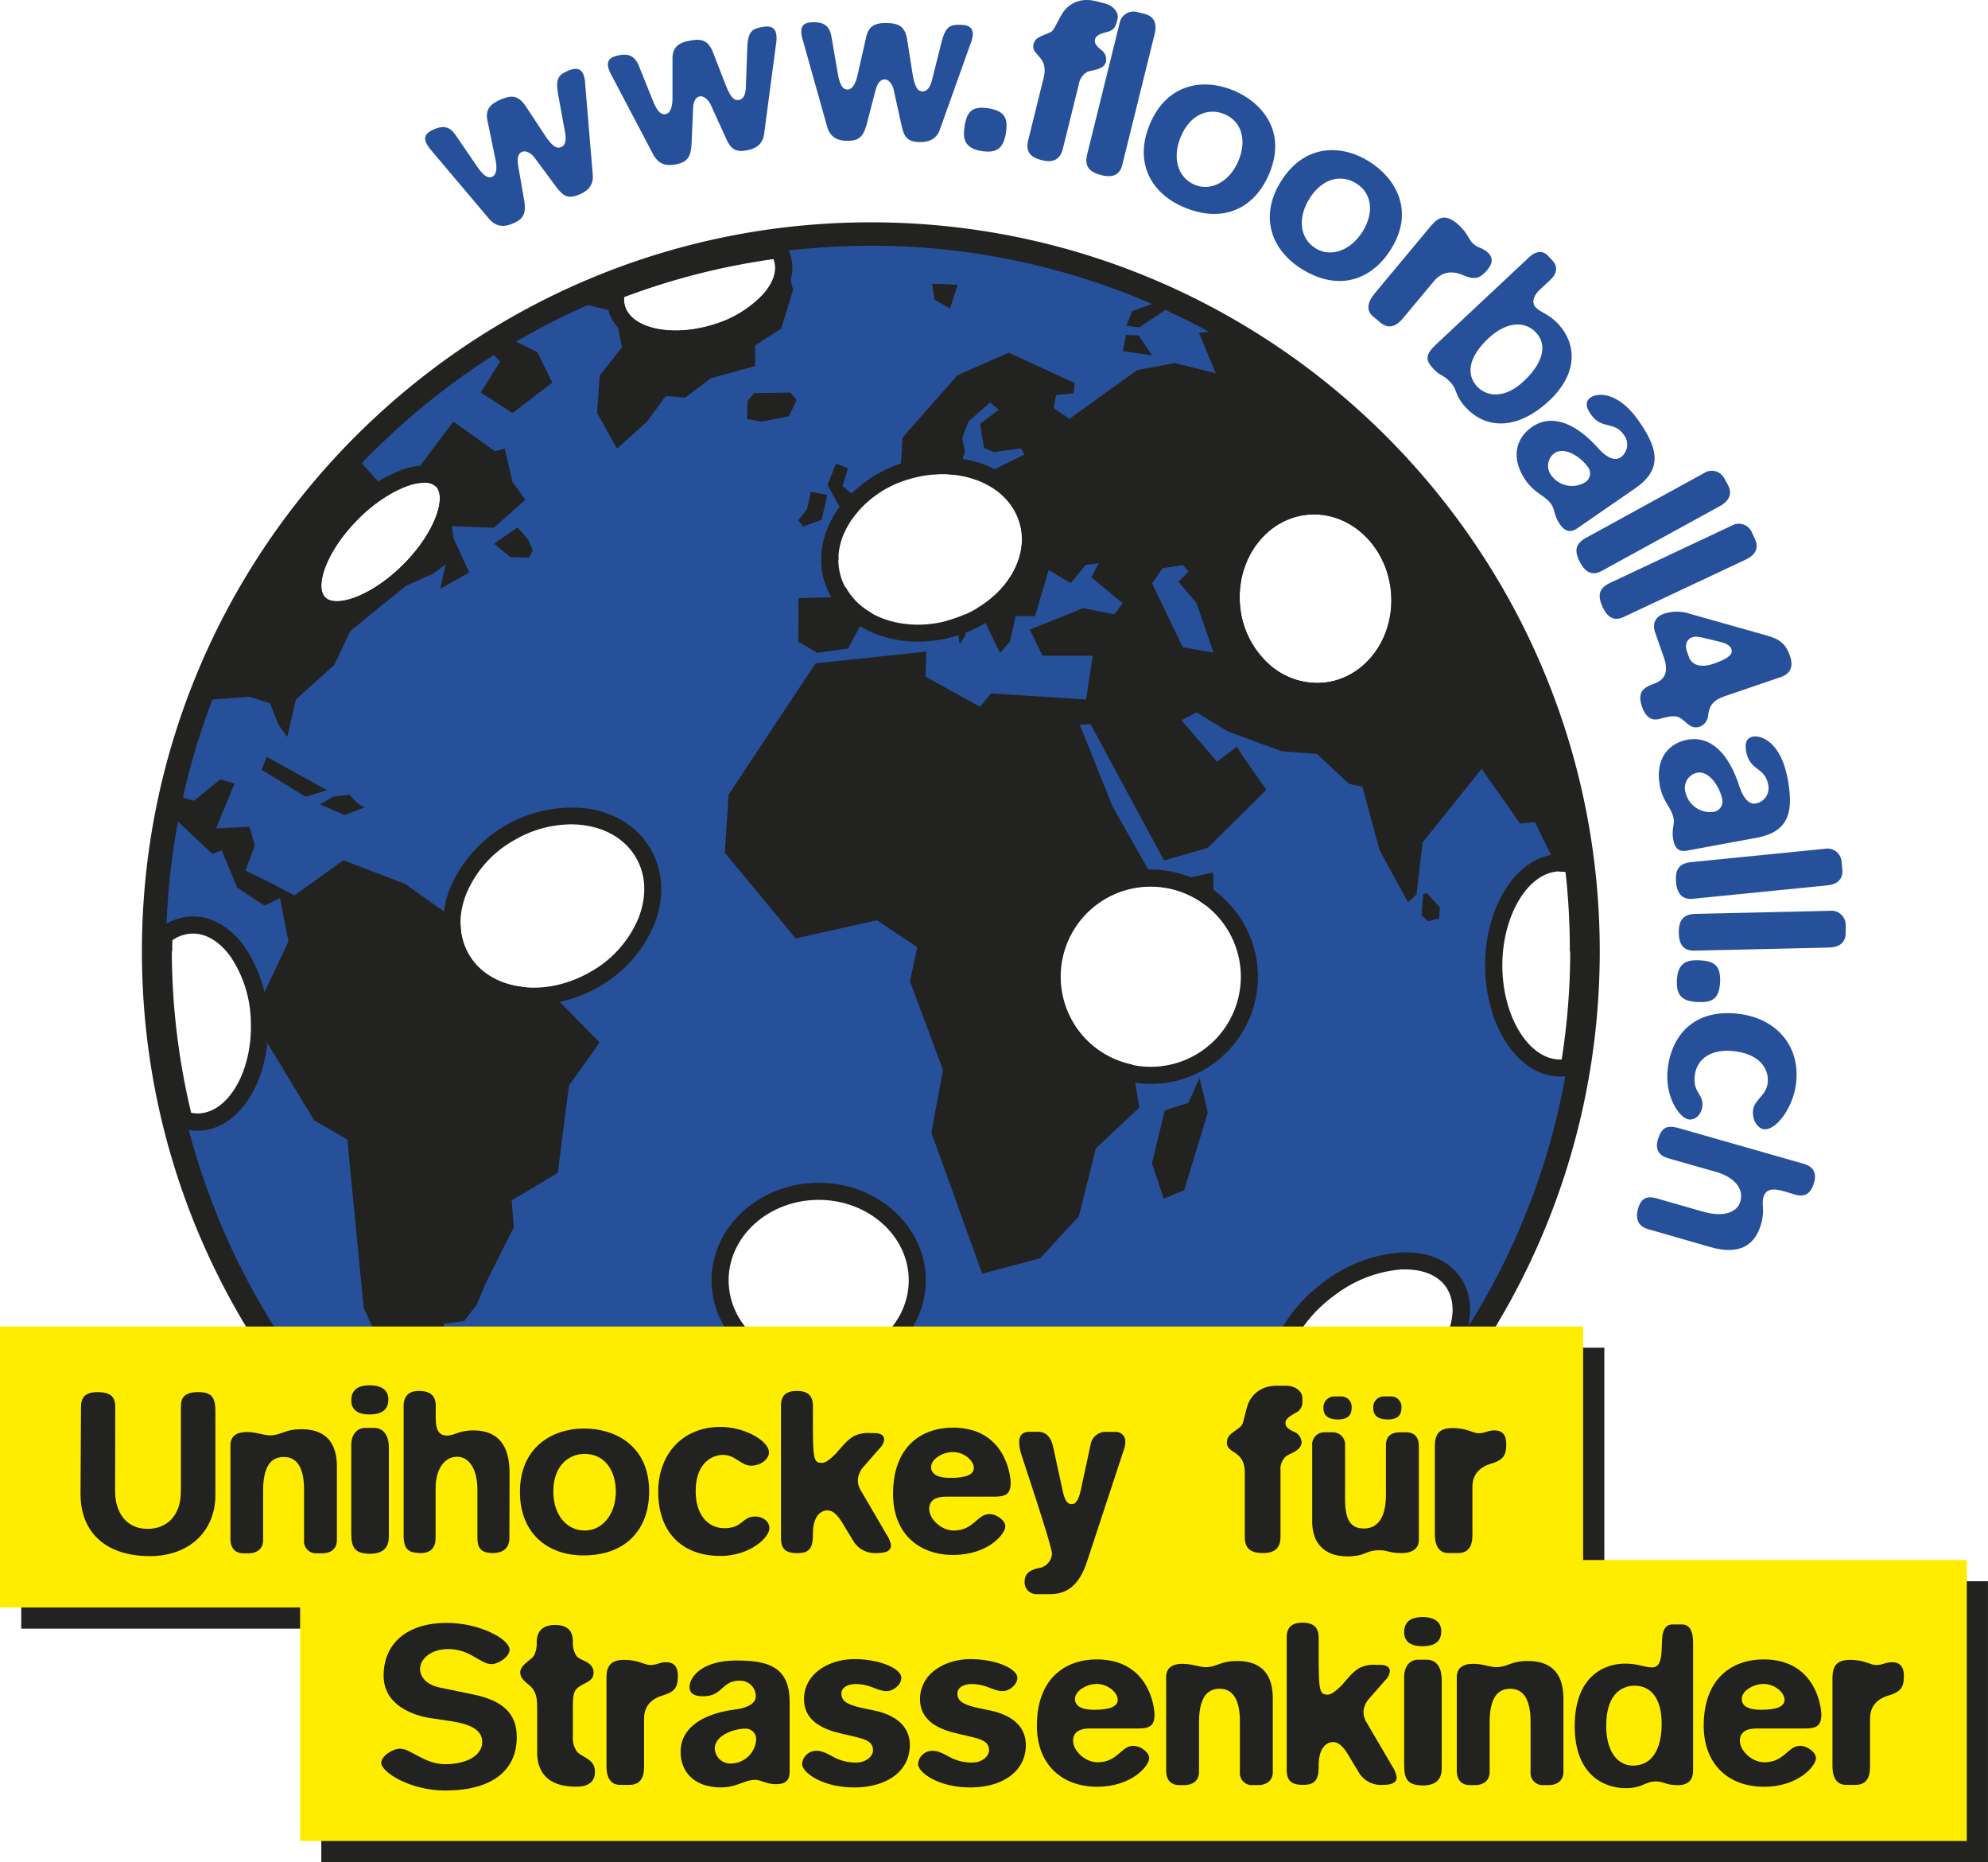 <svg id="gepfadet" xmlns="http://www.w3.org/2000/svg" width="164.07mm" height="153.65mm" viewBox="0 0 465.07 435.55"><defs><style>.cls-1{fill:#27509b;}.cls-2{fill:#222221;}.cls-3{fill:#ffed00;}</style></defs><path id="blau" class="cls-1" d="M429.93,435.9c-8.56,0-15.51-10.74-15.51-24s6.95-24,15.51-24a10.65,10.65,0,0,1,4.69,1.12,167.08,167.08,0,0,0-188.7-145.88,7.73,7.73,0,0,1,2.08,3.32c2,6.43-5.11,14.29-15.81,17.56s-21,.72-22.92-5.71a8.56,8.56,0,0,1,.55-6A167.09,167.09,0,0,0,101.74,406.35a11.55,11.55,0,0,1,7.92-3.92c8.29-.34,15.43,9.71,15.94,22.44s-5.79,23.32-14.09,23.66a10.53,10.53,0,0,1-5.28-1.23A167.08,167.08,0,0,0,268.74,575.64q6.9,0,13.65-.55a.25.25,0,0,1,0-.07c-2.61-8.15,5.5-18,18.12-22.08s25-.7,27.58,7.46a10.4,10.4,0,0,1,.43,4.22A167.22,167.22,0,0,0,433.66,435.2,10.55,10.55,0,0,1,429.93,435.9ZM160.76,319.57c-7.94,7.94-17.38,11.37-21.08,7.66s-.28-13.14,7.66-21.08,17.38-11.37,21.09-7.67S168.7,311.63,160.76,319.57Zm12.17,90.73c-5.46-9.47-.36-22.65,11.41-29.44s25.73-4.62,31.2,4.84.36,22.65-11.41,29.44S178.4,419.77,172.93,410.3Zm43.64,144c-4.73,5.53-16.68,3.08-26.7-5.48s-14.32-20-9.6-25.51,16.68-3.08,26.7,5.48S221.29,548.79,216.57,554.32Zm40-48c-12.74,0-23.07-9.32-23.07-20.82s10.33-20.82,23.07-20.82,23.07,9.32,23.07,20.82S269.28,506.37,256.54,506.37ZM288.22,332.9c-12.58,3.84-25.29-1.24-28.39-11.37s4.6-21.45,17.18-25.29,25.29,1.24,28.38,11.36S300.8,329.05,288.22,332.9Zm46,104.71a23.07,23.07,0,1,1,23.06-23.07A23.07,23.07,0,0,1,334.24,437.61ZM353.15,328C352,316,359.93,305.5,370.78,304.49s20.54,7.85,21.66,19.8-6.78,22.45-17.63,23.46S354.27,339.9,353.15,328ZM394.3,512.44c-10.8,7.68-23.58,8.25-28.54,1.27s-.23-18.86,10.56-26.54,23.58-8.25,28.54-1.27S405.1,504.76,394.3,512.44Z" transform="translate(-65.02 -186.09)"/><g id="rand_schwarz" data-name="rand schwarz"><path class="cls-2" d="M268.74,238.09c-94,0-170.53,76.5-170.53,170.53s76.5,170.52,170.53,170.52,170.53-76.49,170.53-170.52S362.77,238.09,268.74,238.09ZM246,246.69c.05.12.1.24.14.37.74,2.41-.23,5.26-2.73,8a26.24,26.24,0,0,1-11.75,7c-9.46,2.89-18.82.88-20.43-4.38a5.84,5.84,0,0,1-.21-2.09A162.26,162.26,0,0,1,246,246.69Zm38,324.72a13.41,13.41,0,0,1,3.35-7.7,29.58,29.58,0,0,1,13.84-8.87c11.35-3.63,22.83-.81,25.06,6.17.07.21.12.42.17.64A162.25,162.25,0,0,1,283.91,571.41Zm119.72-73.24a29.51,29.51,0,0,1-10.49,12.64c-9.72,6.91-21.51,7.71-25.75,1.74s.38-16.84,10.09-23.75A29.52,29.52,0,0,1,392.87,483c.3,0,.59,0,.89,0,4.26,0,7.61,1.42,9.47,4C405.23,489.86,405.37,493.81,403.63,498.17Zm4.69-1.53c1.1-4.52.48-8.66-1.83-11.9-2.8-3.95-7.7-6-13.8-5.7a33.46,33.46,0,0,0-17.52,6.5c-11.68,8.3-16.64,21.46-11,29.33s19.65,7.51,31.33-.8l.46-.33a165.27,165.27,0,0,1-65.5,48,12.58,12.58,0,0,0-.45-1.93c-2.94-9.2-16.44-13.12-30.09-8.76a33.58,33.58,0,0,0-15.71,10.14c-3.21,3.91-4.66,8.11-4.21,12.09-3.76.25-7.53.38-11.22.38a163.21,163.21,0,0,1-103.06-36.13,165.9,165.9,0,0,1-56.63-87.15,12.72,12.72,0,0,0,2.54.17c9.38-.38,16.57-11.93,16-25.74a32.19,32.19,0,0,0-5.42-17.2c-3.42-4.81-7.91-7.34-12.6-7.16a12.35,12.35,0,0,0-5.73,1.69A165.11,165.11,0,0,1,207,255.55a9.72,9.72,0,0,0,.4,3.36c2.32,7.59,13.49,10.68,25.42,7a30.08,30.08,0,0,0,13.55-8.17c3.48-3.85,4.75-8.07,3.59-11.88a10.58,10.58,0,0,0-.45-1.18,168.52,168.52,0,0,1,19.27-1.12,164.93,164.93,0,0,1,163.5,142.54,12.73,12.73,0,0,0-2.31-.22c-9.65,0-17.51,11.66-17.51,26s7.86,26,17.51,26a10.36,10.36,0,0,0,1.25-.07A164.18,164.18,0,0,1,408.32,496.64Zm-303.11-88c0-.89,0-1.77.05-2.65a8.59,8.59,0,0,1,4.48-1.54c3.29-.14,6.57,1.81,9.18,5.48a28.15,28.15,0,0,1,4.68,15c.46,11.41-5.11,21.3-12.17,21.58a8.33,8.33,0,0,1-1.79-.15A163.28,163.28,0,0,1,105.21,408.62Zm327.06,0a163.17,163.17,0,0,1-2,25.26l-.37,0c-7.32,0-13.51-10.07-13.51-22s6.19-22,13.51-22a8.94,8.94,0,0,1,1.27.11A165.6,165.6,0,0,1,432.27,408.62Z" transform="translate(-65.02 -186.09)"/><path class="cls-2" d="M169.84,297.07c-2.37-2.38-6.3-2.73-11.05-1a36.86,36.86,0,0,0-12.86,8.66c-9,9-12.3,19.29-7.67,23.92a7.72,7.72,0,0,0,5.63,2.09c5.16,0,12-3.5,18.29-9.76C171.18,312,174.48,301.7,169.84,297.07Zm-10.49,21.09c-7.42,7.41-15.76,10.16-18.26,7.66s.25-10.84,7.66-18.26a32.91,32.91,0,0,1,11.4-7.73,12.26,12.26,0,0,1,4.09-.84,3.83,3.83,0,0,1,2.77.91C169.51,302.4,166.77,310.74,159.35,318.16Z" transform="translate(-65.02 -186.09)"/><path class="cls-2" d="M208.27,527.29c-11-9.42-24-11.73-29.52-5.26s-1.21,18.92,9.82,28.33a37.55,37.55,0,0,0,16.23,8.46,21.06,21.06,0,0,0,4.26.46c3.84,0,7-1.25,9-3.66,2.78-3.25,3.16-8.09,1.08-13.62A37.57,37.57,0,0,0,208.27,527.29ZM215.05,553c-1.79,2.1-5.15,2.77-9.44,1.89a33.6,33.6,0,0,1-14.44-7.59c-9-7.69-13.31-18.08-9.38-22.69,1.32-1.55,3.43-2.28,6-2.28,5.07,0,11.91,2.87,17.89,8a33.6,33.6,0,0,1,9.76,13.07C217,547.51,216.84,550.93,215.05,553Z" transform="translate(-65.02 -186.09)"/><path class="cls-2" d="M205.13,416.87a29.75,29.75,0,0,0,13-14.72c2.38-6.14,2.06-12.33-.89-17.45s-8.16-8.48-14.66-9.49a31,31,0,0,0-32.3,18.65c-2.38,6.13-2.06,12.33.89,17.44,3.68,6.37,10.81,9.78,18.71,9.78A30.52,30.52,0,0,0,205.13,416.87Zm-30.46-7.57c-2.34-4-2.56-9-.63-14a25.75,25.75,0,0,1,11.3-12.71,26.68,26.68,0,0,1,13.22-3.69,22.89,22.89,0,0,1,3.43.26c5.29.82,9.48,3.5,11.82,7.54s2.55,9,.62,14a25.71,25.71,0,0,1-11.3,12.71C192.34,419.64,179.57,417.8,174.67,409.3Z" transform="translate(-65.02 -186.09)"/><path class="cls-2" d="M334.24,389.47a25.07,25.07,0,1,0,25.06,25.07A25.1,25.1,0,0,0,334.24,389.47Zm0,46.14a21.07,21.07,0,1,1,21.06-21.07A21.09,21.09,0,0,1,334.24,435.61Z" transform="translate(-65.02 -186.09)"/><path class="cls-2" d="M370.59,302.5c-11.92,1.11-20.64,12.61-19.43,25.64a24.72,24.72,0,0,0,7.82,16,20.84,20.84,0,0,0,14.13,5.65c.62,0,1.26,0,1.89-.09,11.92-1.11,20.64-12.61,19.43-25.64S382.54,301.38,370.59,302.5Zm4,43.26a16.75,16.75,0,0,1-12.94-4.53,20.77,20.77,0,0,1-6.54-13.46c-1-10.83,6.09-20.38,15.82-21.29s18.48,7.17,19.48,18S384.36,344.85,374.62,345.76Z" transform="translate(-65.02 -186.09)"/><path class="cls-2" d="M256.54,462.73c-13.82,0-25.07,10.24-25.07,22.82s11.25,22.82,25.07,22.82,25.07-10.23,25.07-22.82S270.36,462.73,256.54,462.73Zm0,41.64c-11.62,0-21.07-8.44-21.07-18.82s9.45-18.82,21.07-18.82,21.07,8.44,21.07,18.82S268.16,504.37,256.54,504.37Z" transform="translate(-65.02 -186.09)"/><path class="cls-2" d="M295.5,294.82a30,30,0,0,0-34.61,10.59c-3.6,5.29-4.65,11.22-3,16.71,2.65,8.68,11.62,14.05,21.89,14.05a30.91,30.91,0,0,0,9-1.36c13.62-4.16,21.92-16.63,18.5-27.79C305.63,301.53,301.43,297.2,295.5,294.82ZM287.63,331c-11.5,3.52-23.12-1-25.89-10-1.31-4.31-.44-9,2.45-13.29a24.84,24.84,0,0,1,13.4-9.51,27.14,27.14,0,0,1,7.89-1.2,22.89,22.89,0,0,1,8.53,1.59c4.79,1.91,8.15,5.34,9.47,9.65C306.25,317.24,299.14,327.46,287.63,331Z" transform="translate(-65.02 -186.09)"/></g><g id="weltkarte"><path class="cls-2" d="M199.08,256.61l9.81,2.39,1.62,8.33-5.21,6.6-.6,8.77,4.67,8.32,7-6.31,4.39-6,4.54.38,6-4.53,10.37-2.86v-4.83l6.09-3.91,2.8-9.07-2.66-10.19-4.05.24.71.69a5.81,5.81,0,0,1,1.56,2.48c.74,2.41-.23,5.26-2.73,8a26.24,26.24,0,0,1-11.75,7c-9.46,2.89-18.82.88-20.43-4.38a6.56,6.56,0,0,1,.47-4.64l1.93-4.36-4.47,1.68c-3.26,1.23-6.46,2.58-9.63,4Z" transform="translate(-65.02 -186.09)"/><path class="cls-2" d="M182,270.64l-4.5,7.27,7.4,4.79,9.33-7.12-3.53-7.12-9.24-4.62c-1.27.76-2.52,1.56-3.76,2.35Z" transform="translate(-65.02 -186.09)"/><path class="cls-2" d="M176.59,528.6l-8.14-9.7.36-23.2,4.79-.62,3-3.91,1.91-4.66,6.7-13.37-.48-6.3,10.77-6.42L198.12,440l7.18-10.09-9.93-10.08L188,417c-5.71-.48-10.68-3.11-13.33-7.71a14.53,14.53,0,0,1-1.91-7.22l-12.95-9.23-14.45-5.54-11.49,8.23L129.15,393l-6.71-3.28,2.21-5.94-1.3-4.31-7.79.37,4.33-10.46-3.33-1-6.17,5-5.22-1.48,6.91-22,11.31-.83,4.77,1.51,2.06,5.11,2,2.77,2-8.74,9-8.13,3.73-7.88,13-10.59,6.26-2.76,3.07-2.27L168,323.79,174.8,320l-3.65-7.91-.43-2.93,9.81.37,7.39-6.55-3-4.12L183.11,291l-2.33.62-9.7-6.93-11.61,15.4c.23-.1.46-.2.68-.28a12.26,12.26,0,0,1,4.09-.84,3.83,3.83,0,0,1,2.77.91c2.5,2.5-.24,10.84-7.66,18.26s-15.76,10.16-18.26,7.66.25-10.84,7.66-18.26a37.41,37.41,0,0,1,7.42-5.82l-9.25-10.3a169.72,169.72,0,0,0-15.85,19.11,167.8,167.8,0,0,0-27.92,64l2,2.31,9.56,9,2.15-.88,3.67,8.77,6.34,4.19,3.63-1.74,2,10.12-8.47,17.92,14.47,23.89,7.77,4.54,3.82,39.33,8.28,18,6.83,14.8Z" transform="translate(-65.02 -186.09)"/><polygon class="cls-2" points="332.94 209.22 332.55 214.08 334.08 215.46 336.62 214.84 336.86 212.31 333.75 208.84 332.94 209.22"/><polygon class="cls-2" points="278 257.94 272.49 259.71 269.49 272.09 272.25 280.38 277.04 278.36 282.55 260.21 280.63 252.14 278 257.94"/><polygon class="cls-2" points="222.24 72.16 224.03 66.61 218.05 66.36 218.65 70.14 222.24 72.16"/><polygon class="cls-2" points="266.39 78.46 263.4 78.33 262.68 82.12 269.5 83.12 266.39 78.46"/><polygon class="cls-2" points="275.6 70.52 274.65 69.26 264.84 72.78 263.52 76.19 266.51 76.57 275.6 70.52"/><polygon class="cls-2" points="176.42 91.95 174.87 93.84 174.74 97.99 178.1 98.62 184.56 97.37 186.35 93.58 184.91 91.82 176.42 91.95"/><polygon class="cls-2" points="61.2 180.04 71.49 186.35 76.51 184.83 62.39 177.02 61.2 180.04"/><path class="cls-2" d="M150.14,374.71c-1.19,0-3.34-2.77-3.34-2.77l-3.83.5-3.12,1.76,5.75,2.52S151.34,374.71,150.14,374.71Z" transform="translate(-65.02 -186.09)"/><path class="cls-2" d="M261.17,317.11q0-.42,0-.84l-.31.18Z" transform="translate(-65.02 -186.09)"/><path class="cls-2" d="M251.77,336.17l4.41,2.61,7.21-1,3.75-6.95L269,329.5a15.41,15.41,0,0,1-6.18-6.14l-1,2.36-10,.26Z" transform="translate(-65.02 -186.09)"/><path class="cls-2" d="M286.5,331.28l2.49,2.1.54,3.39,1.35-2.08v-3l1.62,1,.62-.36-2.3-2.57a25.24,25.24,0,0,1-3.19,1.19C287.25,331.1,286.88,331.18,286.5,331.28Z" transform="translate(-65.02 -186.09)"/><path class="cls-2" d="M260.6,294.54l-2,4.95,3,5.44-2.81,6.74,3.64-.81a19.4,19.4,0,0,1,1.76-3.2,22.43,22.43,0,0,1,1.6-2L264.73,302l-2.6-2.24,1.26-4.15Z" transform="translate(-65.02 -186.09)"/><polygon class="cls-2" points="192.22 121.55 193.53 115.77 189.7 115.01 188.77 119.17 186.75 121.67 187.91 123.15 192.22 121.55"/><polygon class="cls-2" points="115.57 127.17 119.44 130.32 123.78 130.4 124.64 128.72 123.57 126.23 121.07 123.35 115.57 127.17"/><path class="cls-2" d="M436.61,388.8a168.66,168.66,0,0,0-82-125.79l-9.12.91,3.94,9.45-9.6-2.36-8.76,1.63-15.87,11.41-3.71-2.51.61-3.06,4.1-.41.22-2.39-15.41-7.1L289,273.85l-12.84,14.59-.38,6.33,2.47.61,2.85-2.12,2.1,3.8c.78-.07,1.55-.11,2.32-.11a25.58,25.58,0,0,1,3.52.27l1.72-5.55-.65-3.06,1.44-3.9,5.07-4.5,2.06,1.72-4.39,3.3.92,5.61,2.29,1,6.34-.88.82,1.44-8.87,4.41-.1,2.46a15,15,0,0,1,7.83,8.91c2.26,7.38-2.05,15.54-10,20.21l.68.53,4.76,9.91,2.32-2.69,1.34-5.94h4.54l3.19-10.8,5.17,3.09,3.49-4.26,3.05-.41-1.73,3.3,7.32,6.06-1.92,2.59-7.27-1.44-12.52,5,2.95,6.13h11.75l-1.53,10.24-22.24-1.43-2.58,3.12-12.77-7.06.23-5.84-25.94,2.76-20.33,30.67-.91,13.6,16.57,20.06,19.06-4.23,9.4,6.28-1.7,8,7.72,20.71L282.9,451l11.89,33,13.61-3.64,9-9.79,4-15.92,10.15-9.5-1.66-10.07A21.06,21.06,0,1,1,347,397.8l1.92-2.88-.09-4.75L335.62,393,325.19,374.5l-7.55-18.86,2.48-.21,17.22,31.92,10.22-2.93,13.72-13.62-5.39-7.67-1.53-2.4-4.61,3.53-8.34-9.71,3.51-1.81,7.42,4.45,12.57,4.62,8.17.62,7.55,7,3.11.66,4,14.84,6.7,12.23,1.95-1.84,1.43-12.17,13.81-17.24,9,12.81,3.47-.37,5.64,11.59h.18a8.58,8.58,0,0,1,3.81.92l3.29,1.61Zm-94.89-51.33-7.2-14.94L337,319l4.69-.74,1.41,1.49-2.41,2.41,4.24,5,4,11.58Zm32.9,8.29a16.75,16.75,0,0,1-12.94-4.53,20.77,20.77,0,0,1-6.54-13.46c-1-10.83,6.09-20.38,15.82-21.29s18.48,7.17,19.48,18S384.36,344.85,374.62,345.76Z" transform="translate(-65.02 -186.09)"/></g><g id="banner"><rect class="cls-2" x="75.16" y="369.84" width="389.91" height="65.71"/><rect class="cls-2" x="4.96" y="315.22" width="370.36" height="65.71"/><rect class="cls-3" x="70.2" y="364.88" width="389.91" height="65.71"/><rect class="cls-3" y="310.26" width="370.36" height="65.71"/></g><path class="cls-2" d="M180,575.31c-2.75,0-4.83-3.52-10.22-3.52-3.74,0-6.49,2.2-6.49,4.62,0,2,1.54,3.73,4.62,4.39l8,1.65c6.7,1.43,10,4.4,10,9.9,0,8.13-6.16,12.53-16.71,12.53-8.24,0-15-4.29-15-6.49,0-1.54,2.64-3.3,4.4-3.3,2.53,0,5.71,3.63,10.55,3.63,5.28,0,8.68-2.2,8.68-5.17,0-5.16-8.9-4.72-14.07-6-3.29-.88-9-3.19-9-9.56,0-7.26,5.17-12.32,14.84-12.32,7.47,0,14.62,3.74,14.62,6.27C184.3,573.44,181.77,575.31,180,575.31Z" transform="translate(-65.02 -186.09)"/><path class="cls-2" d="M186.72,577.23c0-1.81,2.86-3,3.3-4.07a6.38,6.38,0,0,0,.55-3c0-1.21.33-4,4.28-4s4.18,2.53,4.18,4.07a5.68,5.68,0,0,0,.77,3.07c.88,1.32,4.07,1.32,4.07,4,0,2.14-2,2.2-3.74,3.57-1,.83-1.1,2.31-1.1,4.67V592a5.93,5.93,0,0,0,.66,3.3c.88,1.87,4.51,1.87,4.51,5.16,0,2.31-1.43,3.52-4.4,3.52-6,0-9.12-2.75-9.12-8.13v-9.89c0-2.09-.06-3.58-1.1-4.95C188.75,579.87,186.72,579.1,186.72,577.23Z" transform="translate(-65.02 -186.09)"/><path class="cls-2" d="M220.85,574.87c1.87,0,2.75,1.1,2.75,3.19,0,2.63-.66,3.73-3.63,4.61s-4.28,2.86-4.28,5.39v11.32c0,2.75-1.1,4.18-3.41,4.18h-2.2c-2.09,0-3.19-1.54-3.19-4.4V578.6c0-2.74.88-4.28,4.18-4.28s4.73,1.21,6.05,1.21C218.77,575.53,219.21,574.87,220.85,574.87Z" transform="translate(-65.02 -186.09)"/><path class="cls-2" d="M246.52,603.39c-2.31,0-3.4-1-4.83-1-2.53,0-4.29,1.76-8,1.76-6.15,0-9.45-3.52-9.45-8.35s4-8.74,12.86-9.89c3.63-.5,4.73-1.82,4.73-3.08a3.64,3.64,0,0,0-3.85-3.63c-4.18,0-3.85,3.63-8.47,3.63-1.53,0-3.18-.33-3.18-2.2s2.3-6.16,11.1-6.16c7.69,0,12.31,1.76,12.31,9.68v16.48C249.71,602.84,248.39,603.39,246.52,603.39Zm-10.33-4.83a6,6,0,0,0,5.72-5.5,2.46,2.46,0,0,0-2.75-2.64c-2.31,0-6.93,1.54-6.93,4.62A3.66,3.66,0,0,0,236.19,598.56Z" transform="translate(-65.02 -186.09)"/><path class="cls-2" d="M261.86,582.18c0,2.2,2,2.86,7,3.84,6.38,1.21,9,4.29,9,8.25,0,6.15-5.5,9.89-13,9.89s-12.2-3.52-12.2-5.49a3.33,3.33,0,0,1,3.29-3.08c3.08,0,4.29,2.75,9.35,2.75,2.41,0,3.95-1.54,3.95-2.86,0-2.64-2.74-2.75-8-4.07-4.51-1.1-8.14-3.3-8.14-7.91,0-5.94,5.83-9.35,11.77-9.35s11,2.2,11,4.4c0,1.54-1.87,3.08-3.41,3.08-2.31,0-3.74-1.65-7.36-1.65C263.62,580,261.86,580.64,261.86,582.18Z" transform="translate(-65.02 -186.09)"/><path class="cls-2" d="M289,582.18c0,2.2,2,2.86,7,3.84,6.38,1.21,9,4.29,9,8.25,0,6.15-5.5,9.89-13,9.89s-12.21-3.52-12.21-5.49a3.34,3.34,0,0,1,3.3-3.08c3.08,0,4.29,2.75,9.35,2.75,2.41,0,3.95-1.54,3.95-2.86,0-2.64-2.74-2.75-8-4.07-4.51-1.1-8.14-3.3-8.14-7.91,0-5.94,5.83-9.35,11.77-9.35s11,2.2,11,4.4c0,1.54-1.87,3.08-3.41,3.08-2.31,0-3.74-1.65-7.36-1.65C290.72,580,289,580.64,289,582.18Z" transform="translate(-65.02 -186.09)"/><path class="cls-2" d="M331.34,590.37H319.9c-2.52,0-3.84,1-3.84,2.85,0,2.42,2.86,5.06,5.71,5.06,4.73,0,5.5-3.85,8.36-3.85,1.76,0,3.74,1.54,3.74,2.86,0,1.76-4,6.71-12.21,6.71-8,0-14.07-5-14.07-14.29,0-11.21,6.82-15.5,14-15.5,12,0,13.52,10.77,13.52,13C335.07,589.71,334,590.37,331.34,590.37ZM321,586c3.63,0,5.5-.77,5.5-2.31,0-1.76-2.31-3.74-4.95-3.74-2.19,0-5.05,1.54-5.05,3.52C316.5,585.09,318,586,321,586Z" transform="translate(-65.02 -186.09)"/><path class="cls-2" d="M362.78,583.39v17.15c0,2.08-1.54,3.07-3.41,3.07h-1.21a2.83,2.83,0,0,1-3.08-3.07V588.66c0-5-1.65-7.58-4.72-7.58-3.3,0-4.84,2.64-4.84,7.91v11.55c0,2.08-1.54,3.07-3.41,3.07H340.9c-1.87,0-3.07-1.1-3.07-3.4V578.44c0-2.09,1.2-3.19,3.84-3.19,2.2,0,4,.77,5.39.77,2.64,0,3.41-1.43,7.36-1.43C359.48,574.59,362.78,577,362.78,583.39Z" transform="translate(-65.02 -186.09)"/><path class="cls-2" d="M390.76,599.27a5.77,5.77,0,0,1,1,2.53c0,1.21-1.1,1.76-3.3,1.76a6,6,0,0,1-5.39-2.64l-2.86-4.73c-1.1-1.76-2.2-2.64-3.29-2.64-1.65,0-3.41,1.43-3.41,5.5,0,3-.55,4.51-3.63,4.51s-3.85-1.21-3.85-3.74V569.15c0-2.31,1-3.52,3.74-3.52,2.53,0,3.74,1.1,3.74,3.52,0,11.76-.11,13.3,2,13.3.66,0,1.43-.22,3.4-2.2,0,0,.55-.66,1.76-2a10.45,10.45,0,0,1,2.31-2,7.65,7.65,0,0,1,4-.77h.77c1.65,0,2.42.55,2.42,1.54a3.44,3.44,0,0,1-1.1,2.08l-3.85,4.4a5,5,0,0,0-1.21,2.86,4.47,4.47,0,0,0,.55,2.31Z" transform="translate(-65.02 -186.09)"/><path class="cls-2" d="M397.79,571.13c-3.19,0-4.28-1.43-4.28-3.3,0-2.75,2-3.52,4.28-3.52,3.19,0,4.4,1.43,4.4,3.3C402.19,570.36,400.21,571.13,397.79,571.13Zm4.51,8v20.56c0,2.64-1.43,4-4.4,4-3.73,0-4.39-1.65-4.39-4.84V578.28c0-2.42,1.32-4,3.29-4h2C401.09,574.32,402.3,576,402.3,579.15Z" transform="translate(-65.02 -186.09)"/><path class="cls-2" d="M430.77,583.39v17.15c0,2.08-1.54,3.07-3.41,3.07h-1.21a2.83,2.83,0,0,1-3.07-3.07V588.66c0-5-1.65-7.58-4.73-7.58-3.3,0-4.84,2.64-4.84,7.91v11.55c0,2.08-1.54,3.07-3.4,3.07H408.9c-1.87,0-3.08-1.1-3.08-3.4V578.44c0-2.09,1.21-3.19,3.85-3.19,2.19,0,3.95.77,5.38.77,2.64,0,3.41-1.43,7.37-1.43C427.47,574.59,430.77,577,430.77,583.39Z" transform="translate(-65.02 -186.09)"/><path class="cls-2" d="M445.28,604.33c-4.61,0-11.87-2.75-11.87-14.51s7-14.62,11.76-14.62c3.3,0,4.4.88,6.38.88,1.65,0,2.09-1.65,2.2-4l.11-2.64c.11-2,.77-3.41,2.42-3.41h2.19q2.64,0,2.64,4.29v29.79c0,2.31-1.1,3.52-3.63,3.52-2.74,0-3.29-.88-5.05-.88C449.68,602.79,449.35,604.33,445.28,604.33Zm1.76-5.28c4.62,0,6.71-4.07,6.71-9.78,0-6.16-2.64-8.91-6.38-8.91-2.2,0-6.59,1.21-6.59,9.35C440.78,596.52,444,599.05,447,599.05Z" transform="translate(-65.02 -186.09)"/><path class="cls-2" d="M487.33,590.37H475.9c-2.53,0-3.85,1-3.85,2.85,0,2.42,2.86,5.06,5.72,5.06,4.73,0,5.49-3.85,8.35-3.85,1.76,0,3.74,1.54,3.74,2.86,0,1.76-4,6.71-12.2,6.71-8,0-14.07-5-14.07-14.29,0-11.21,6.81-15.5,14-15.5,12,0,13.52,10.77,13.52,13C491.07,589.71,490,590.37,487.33,590.37ZM477,586c3.63,0,5.5-.77,5.5-2.31,0-1.76-2.31-3.74-4.95-3.74-2.2,0-5.06,1.54-5.06,3.52C472.49,585.09,474,586,477,586Z" transform="translate(-65.02 -186.09)"/><path class="cls-2" d="M507.67,574.87c1.87,0,2.75,1.1,2.75,3.19,0,2.63-.66,3.73-3.63,4.61s-4.29,2.86-4.29,5.39v11.32c0,2.75-1.09,4.18-3.4,4.18h-2.2c-2.09,0-3.19-1.54-3.19-4.4V578.6c0-2.74.88-4.28,4.18-4.28s4.72,1.21,6,1.21C505.58,575.53,506,574.87,507.67,574.87Z" transform="translate(-65.02 -186.09)"/><path class="cls-2" d="M91.94,534.89c0,4.84,2.53,8.79,7.59,8.79,4.51,0,7.8-3.07,7.8-8.79V515.21c0-2.3.88-3.51,4.07-3.51,3,0,4,1.09,4,4.39v19.68c0,8.57-6.27,14.29-15.28,14.29-10.77,0-16.27-5.94-16.27-14.51l.11-20.34c0-2.3,1-3.51,3.85-3.51s4.17.88,4.17,3.51Z" transform="translate(-65.02 -186.09)"/><path class="cls-2" d="M143.83,529.17v17.15c0,2.09-1.54,3.08-3.41,3.08h-1.21a2.83,2.83,0,0,1-3.07-3.08V534.45c0-5.06-1.65-7.58-4.73-7.58-3.3,0-4.84,2.63-4.84,7.91v11.54c0,2.09-1.54,3.08-3.4,3.08H122c-1.87,0-3.08-1.1-3.08-3.41V524.23c0-2.09,1.21-3.19,3.85-3.19,2.19,0,4,.77,5.38.77,2.64,0,3.41-1.43,7.37-1.43C140.53,520.38,143.83,522.8,143.83,529.17Z" transform="translate(-65.02 -186.09)"/><path class="cls-2" d="M151.47,516.92c-3.19,0-4.28-1.43-4.28-3.3,0-2.75,2-3.52,4.28-3.52,3.19,0,4.4,1.43,4.4,3.3C155.87,516.15,153.89,516.92,151.47,516.92Zm4.51,8V545.5c0,2.64-1.43,4-4.4,4-3.74,0-4.39-1.65-4.39-4.84V524.06c0-2.42,1.31-4,3.29-4h2C154.77,520.1,156,521.75,156,524.94Z" transform="translate(-65.02 -186.09)"/><path class="cls-2" d="M184.18,545.83c0,2.31-1.43,3.4-3.63,3.51h-.33c-2.75,0-3.52-1.31-3.52-3.51V534.5c0-5-2.09-7.69-4.73-7.69-3.07,0-5.05,3-5.05,7.36v11.66c0,2.2-1.1,3.51-3.46,3.51h-.28c-2.64-.11-3.74-.87-3.74-4.17V514.94c0-2.31,1.21-3.52,3.52-3.52,2.75,0,4,1.1,4,3.52,0,3.52-.44,6.92,2.64,6.92,1.75,0,2.74-1.21,6.15-1.21,5.61,0,8.47,3.3,8.47,9.9Z" transform="translate(-65.02 -186.09)"/><path class="cls-2" d="M201.49,549.89c-8.35,0-14.84-5.16-14.84-14.84,0-10.33,7.37-14.84,15.06-14.84,7,0,15.17,3.85,15.17,14.73C216.88,543.41,211.82,549.89,201.49,549.89Zm.33-5.82c4.18,0,7.26-3.85,7.26-9.13,0-4.94-2.64-8.79-7.26-8.79-4.07,0-7.36,3.08-7.36,8.79C194.46,540.22,197.42,544.07,201.82,544.07Z" transform="translate(-65.02 -186.09)"/><path class="cls-2" d="M233.59,519.83c5.5,0,11.32,3.19,11.32,6,0,1.42-1.76,3.07-4.17,3.07s-3.63-2.52-6.6-2.52c-2.64,0-6.38,2-6.38,8.46,0,5.72,3,8.68,6.71,8.68,4.4,0,4.07-2.74,7.26-2.74,1.64,0,3.29,1.09,3.29,2.74,0,2.2-4.61,6.49-11.43,6.49C225.13,550.06,219,545,219,535,219,526.21,224.69,519.83,233.59,519.83Z" transform="translate(-65.02 -186.09)"/><path class="cls-2" d="M272.45,545.06a5.77,5.77,0,0,1,1,2.53c0,1.2-1.1,1.75-3.3,1.75a5.92,5.92,0,0,1-5.38-2.63L261.9,542q-1.65-2.64-3.3-2.64c-1.65,0-3.41,1.43-3.41,5.5,0,3-.55,4.5-3.62,4.5s-3.85-1.2-3.85-3.73V514.94c0-2.31,1-3.52,3.74-3.52,2.52,0,3.73,1.1,3.73,3.52,0,11.76-.11,13.3,2,13.3.66,0,1.43-.22,3.41-2.2,0,0,.55-.66,1.76-2a10.45,10.45,0,0,1,2.31-2,7.61,7.61,0,0,1,4-.77h.77c1.65,0,2.42.55,2.42,1.54a3.48,3.48,0,0,1-1.1,2.09l-3.85,4.4a5.06,5.06,0,0,0-1.2,2.86,4.4,4.4,0,0,0,.55,2.3Z" transform="translate(-65.02 -186.09)"/><path class="cls-2" d="M297.68,536.15H286.25c-2.53,0-3.85,1-3.85,2.86,0,2.42,2.86,5.06,5.72,5.06,4.72,0,5.49-3.85,8.35-3.85,1.76,0,3.74,1.54,3.74,2.86,0,1.76-4,6.7-12.2,6.7-8,0-14.07-4.94-14.07-14.29,0-11.21,6.81-15.49,14-15.49,12,0,13.52,10.77,13.52,13C301.42,535.49,300.32,536.15,297.68,536.15Zm-10.33-4.39c3.63,0,5.49-.77,5.49-2.31,0-1.76-2.3-3.74-4.94-3.74-2.2,0-5.06,1.54-5.06,3.52C282.84,530.88,284.38,531.76,287.35,531.76Z" transform="translate(-65.02 -186.09)"/><path class="cls-2" d="M303.46,523.35c0-2,1.26-2.37,2.41-2.37h2c1.87,0,3,1.21,3.52,3.52l2.2,10.12c.55,2.74,1.32,3.29,2.2,3.29,1.1,0,1.76-1.76,2.09-3.41l2.3-10.66A3.55,3.55,0,0,1,324,521h1.87a2.24,2.24,0,0,1,2.42,2,6.89,6.89,0,0,1-.22,1.76l-8.69,26.38c-2.19,6.82-5.71,7.81-8.9,7.81h-2.75a2.77,2.77,0,0,1-3-3c0-1.76,1.21-2.64,3.19-3.08a3.59,3.59,0,0,0,3.19-3.4c0-1.87-6.93-22.32-7.26-23.53A9.24,9.24,0,0,1,303.46,523.35Z" transform="translate(-65.02 -186.09)"/><path class="cls-2" d="M364.58,530v15.5c0,2.53-1.21,3.84-4.07,3.84s-4.29-1-4.29-3.84v-15c0-5.28-4.18-4.29-4.18-7,0-1.87,1.54-2.31,3.19-3.73.66-.55.66-1.54,1.54-4.62.44-1.65,2.2-4.95,7-4.95h2.09c2.19,0,3.84,1.32,3.84,2.86v.71a2.73,2.73,0,0,1-1.65,2.81c-1.76,1-2.3,1.54-2.3,2.31s.33,1.31,2,2.08a2.74,2.74,0,0,1,1.76,2.42c0,2-2.75,2.64-3.62,3.3A4,4,0,0,0,364.58,530Z" transform="translate(-65.02 -186.09)"/><path class="cls-2" d="M372,542V524.17a2.83,2.83,0,0,1,2.85-3.08h1.76a2.88,2.88,0,0,1,3.08,3.08v12.42c0,4.73,1.1,7,4.4,7s5.16-2.64,5.16-7.92V524.17c0-2.09,1.1-3.08,3.41-3.08h1.21c2.09,0,3.08,1.1,3.08,3.41v21.77c0,2.09-1.65,3.07-4,3.07-3.08,0-3.08-.65-5.27-.65-3.3,0-3.08,1.42-7.48,1.42C374.85,550.11,372,547,372,542Zm9.23-26.66c0,2.09-1.32,2.75-3.19,2.75-2.64,0-3.41-1.21-3.41-2.64a2.57,2.57,0,0,1,2.64-2.75h1.54A2.43,2.43,0,0,1,381.23,515.32Zm11.65,0c0,2.09-1.32,2.75-3.19,2.75-2.63,0-3.4-1.21-3.4-2.64a2.49,2.49,0,0,1,2.52-2.75h1.65A2.43,2.43,0,0,1,392.88,515.32Z" transform="translate(-65.02 -186.09)"/><path class="cls-2" d="M414.65,520.65c1.87,0,2.75,1.1,2.75,3.19,0,2.64-.66,3.74-3.63,4.62s-4.29,2.86-4.29,5.39v11.32c0,2.75-1.1,4.17-3.4,4.17h-2.2c-2.09,0-3.19-1.53-3.19-4.39V524.39c0-2.75.88-4.29,4.18-4.29s4.72,1.21,6,1.21C412.56,521.31,413,520.65,414.65,520.65Z" transform="translate(-65.02 -186.09)"/><path class="cls-1" d="M179.06,214.32c-.59-2.74.8-3.94,3-4.91,2.52-1.09,4.19-1.1,5.93,1.5l4.55,6.89c2.05,3.07,3,3,3.8,2.67s1.2-1.37.91-3.15l-1.64-9c-.68-3.78,0-4.68,2.22-5.65,2-.87,3.08-.5,3.63.76a6.6,6.6,0,0,1,.45,2.27l1.77,21.17c.23,2.18-.79,3.7-3,4.66-3,1.32-4.1.23-5.84-2.13L190,222.88c-.79-1-2-1.63-2.84-1.28-1.41.61-1,2.6-.88,3.5l1.28,7.35c.61,3.34.15,4.74-2.48,5.88-2.11.92-3.93.87-5.6-1l-13.85-16.4a7.9,7.9,0,0,1-.91-1.4c-.75-1.72.33-2.54,1.9-3.22,2.32-1,3.76-.44,5,1.4l5,7.31c1.64,2.4,2.66,2.8,3.56,2.4s1.23-1.85.72-4.14Z" transform="translate(-65.02 -186.09)"/><path class="cls-1" d="M222.34,199.76c0-2.8,1.62-3.68,4-4.15,2.69-.54,4.33-.19,5.47,2.72l3,7.71c1.35,3.43,2.27,3.58,3.14,3.41s1.47-1.07,1.55-2.88l.33-9.14c.14-3.84,1-4.57,3.37-5,2.16-.43,3.12.17,3.38,1.52a6.41,6.41,0,0,1,0,2.3l-2.79,21.06c-.24,2.18-1.56,3.45-3.93,3.92-3.24.64-4.06-.66-5.26-3.34l-3.36-7.4c-.56-1.12-1.64-2-2.5-1.86-1.51.3-1.56,2.33-1.6,3.23l-.32,7.46c-.12,3.39-.88,4.66-3.68,5.21-2.27.45-4,0-5.26-2.21l-10-19a6.93,6.93,0,0,1-.59-1.56c-.36-1.83.87-2.41,2.54-2.74,2.48-.49,3.77.37,4.63,2.44l3.3,8.2c1.09,2.7,2,3.31,3,3.12s1.6-1.55,1.58-3.9Z" transform="translate(-65.02 -186.09)"/><path class="cls-1" d="M267.67,194.7c.6-2.74,2.37-3.26,4.79-3.22,2.74.05,4.27.73,4.77,3.82l1.29,8.16c.6,3.63,1.48,4,2.36,4s1.66-.74,2.13-2.49l2.23-8.87c.94-3.72,1.94-4.26,4.36-4.21,2.2,0,3,.81,3,2.19a6.51,6.51,0,0,1-.54,2.24l-7.14,20c-.7,2.08-2.25,3-4.67,3-3.3-.05-3.82-1.49-4.43-4.36L274.07,207c-.31-1.22-1.17-2.33-2.05-2.34-1.54,0-2,1.94-2.25,2.82l-1.88,7.22c-.82,3.29-1.83,4.37-4.69,4.32-2.3,0-3.94-.83-4.67-3.26l-5.81-20.66a6.81,6.81,0,0,1-.25-1.65c0-1.87,1.35-2.18,3.06-2.15,2.53,0,3.61,1.16,4,3.37l1.5,8.71c.51,2.86,1.26,3.64,2.25,3.66s1.89-1.18,2.37-3.48Z" transform="translate(-65.02 -186.09)"/><path class="cls-1" d="M294.86,221.45c-4.46-.62-4.55-3.19-4.22-5.58.52-3.71,1.8-5,5.51-4.46,4.46.63,4.58,3,4.22,5.58C299.8,221,298,221.88,294.86,221.45Z" transform="translate(-65.02 -186.09)"/><path class="cls-1" d="M317.41,205.76l-3.73,15.05c-.6,2.45-2.09,3.44-4.87,2.76s-3.92-2-3.23-4.77l3.59-14.51c1.26-5.12-3-5.17-2.37-7.84.45-1.81,2.05-1.87,4-2.86.77-.37,1-1.33,2.6-4.11.83-1.5,3.33-4.28,8-3.11l2,.5c2.13.53,3.42,2.2,3.05,3.7s-.63,2.56-2.45,3-2.61.94-2.79,1.69,0,1.36,1.42,2.5a2.72,2.72,0,0,1,1.12,2.77c-.47,1.93-3.3,1.91-4.31,2.34A4,4,0,0,0,317.41,205.76Zm17.71-11.64-7.55,30.52c-.55,2.24-2.12,3.1-4.79,2.44-3.2-.79-4.08-2.26-3.4-5l7.55-30.53A3.3,3.3,0,0,1,331,188.9l1.71.42C334.93,189.88,335.79,191.45,335.12,194.12Z" transform="translate(-65.02 -186.09)"/><path class="cls-1" d="M341.91,234.53c-7.69-3.26-11.64-10.55-7.87-19.45,4-9.52,12.58-10.79,19.66-7.79,6.48,2.75,12.47,9.47,8.22,19.49C358.62,234.57,351.43,238.57,341.91,234.53Zm2.58-5.23c3.85,1.63,8.18-.71,10.24-5.57,1.93-4.55,1-9.13-3.24-10.93-3.75-1.59-8,0-10.22,5.22C339.21,222.88,340.44,227.58,344.49,229.3Z" transform="translate(-65.02 -186.09)"/><path class="cls-1" d="M369.34,248.88c-7-4.48-9.76-12.31-4.58-20.48,5.53-8.73,14.17-8.59,20.67-4.47,5.94,3.77,10.75,11.38,4.92,20.57C385.81,251.65,378.07,254.41,369.34,248.88Zm3.4-4.74c3.53,2.23,8.19.63,11-3.82,2.65-4.18,2.48-8.84-1.42-11.32-3.44-2.18-7.87-1.34-10.93,3.48C368.58,236.94,369,241.78,372.74,244.14Z" transform="translate(-65.02 -186.09)"/><path class="cls-1" d="M412.91,245c1.44,1.2,1.41,2.6.07,4.21-1.69,2-2.9,2.45-5.74,1.22s-5.13-.55-6.75,1.4l-7.25,8.7c-1.76,2.11-3.52,2.5-5.29,1l-1.69-1.41c-1.6-1.33-1.46-3.22.37-5.42l13.16-15.79c1.76-2.11,3.42-2.73,6-.62s2.85,4,3.87,4.8C410.88,244.17,411.64,243.94,412.91,245Z" transform="translate(-65.02 -186.09)"/><path class="cls-1" d="M422.78,246.22c1.44-1.35,3.09-1.68,4.36-.32l1.21,1.29c1,1.13,1.07,2.76-.62,4.34L425.08,254c-1.13,1.05-1.89,2.82-.84,3.94,1.2,1.29,3.14,1.59,5.24,3.84,4.65,5,4.49,11.9-2,18-7.56,7.05-14.85,6.64-19.5,1.66-2.78-3-1.89-4.11-3.69-6s-2.21-1.24-3.94-3.09c-1.95-2.09-1.9-3.33.67-5.74Zm-12.24,30.23c2.4,2.57,6.59,2.87,10.93-1.18,4.1-3.83,5.88-8.2,2.88-11.41-2.33-2.49-6.51-2.95-11.17,1.4S408,273.72,410.54,276.45Z" transform="translate(-65.02 -186.09)"/><path class="cls-1" d="M429.88,308.61c-1.31-1.9-1.12-3.37-1.93-4.55-1.43-2.08-3.88-2.53-6-5.61-3.49-5.07-2.47-9.78,1.51-12.52s9.45-1.7,15.45,5c2.47,2.7,4.17,2.86,5.22,2.14a3.64,3.64,0,0,0,.8-5.23c-2.37-3.44-5.17-1.11-7.79-4.91-.87-1.26-1.54-2.81,0-3.87s6.38-1.59,11.37,5.65c4.37,6.34,5.54,11.14-1,15.63L434,309.67C432.14,310.92,430.94,310.15,429.88,308.61ZM428,297.35a5.94,5.94,0,0,0,7.77,1.59,2.45,2.45,0,0,0,.61-3.76c-1.31-1.9-5.19-4.83-7.73-3.08A3.66,3.66,0,0,0,428,297.35Z" transform="translate(-65.02 -186.09)"/><path class="cls-1" d="M467.31,304.5l-27.57,15.12c-2,1.11-3.72.53-5-1.88-1.59-2.89-1.11-4.53,1.4-5.9l27.57-15.12a3.3,3.3,0,0,1,4.67,1.2l.85,1.54C470.29,301.49,469.72,303.18,467.31,304.5Z" transform="translate(-65.02 -186.09)"/><path class="cls-1" d="M473.36,317l-28.45,13.38c-2.09,1-3.74.3-4.91-2.18-1.41-3-.83-4.6,1.76-5.81L470.21,309a3.3,3.3,0,0,1,4.59,1.49l.74,1.59C476.53,314.17,475.85,315.83,473.36,317Z" transform="translate(-65.02 -186.09)"/><path class="cls-1" d="M468.86,348.81c-2.29.79-3.88,1.57-4.23,4.6a3.08,3.08,0,0,1-1.89,2.62c-2.08.72-2.82-.77-4.64-2-1.19-.76-3-.25-4.07,0-.76.15-3.43,1.53-4.86-2.63-.93-2.7-.42-4.27,2.59-5.31,2.71-.93,3.73-2.68,2.48-6.32l-2-5.71c-.75-2.19.11-3.76,2-4.4a9.55,9.55,0,0,1,6.15,0l17.25,4.87c3.21.88,5,1.66,6.14,5,.89,2.6,0,4.17-2.15,4.92Zm-8-13.65c-1,.35-1.79,1.54-1.22,3.21l.47,1.35c.61,1.76,2.56,2.72,5.79,1.61,4.05-1.4,4.49-2.48,4.17-3.41s-1.54-1.45-2.55-1.68C462.36,335,461.94,334.8,460.9,335.16Z" transform="translate(-65.02 -186.09)"/><path class="cls-1" d="M456.46,382.44c-.42-2.27.34-3.53.08-4.94-.46-2.48-2.51-3.89-3.2-7.57-1.13-6.05,1.72-9.94,6.48-10.82s9.32,2.28,12.09,10.83c1.15,3.47,2.65,4.31,3.89,4.08a3.65,3.65,0,0,0,2.86-4.45c-.77-4.11-4.27-3.12-5.12-7.65-.28-1.52-.26-3.2,1.58-3.54s6.47,1.14,8.09,9.78c1.41,7.57.53,12.43-7.25,13.88l-16.22,3C457.58,385.47,456.8,384.27,456.46,382.44Zm2.86-11.05a5.93,5.93,0,0,0,6.45,4.61,2.45,2.45,0,0,0,2.09-3.18c-.42-2.27-2.78-6.53-5.81-6A3.64,3.64,0,0,0,459.32,371.39Z" transform="translate(-65.02 -186.09)"/><path class="cls-1" d="M492.34,393.19l-31.29,3.12c-2.3.23-3.63-1-3.91-3.69-.32-3.29.76-4.61,3.61-4.89L492,384.61a3.29,3.29,0,0,1,3.83,2.93l.18,1.75C496.26,391.59,495.07,392.92,492.34,393.19Z" transform="translate(-65.02 -186.09)"/><path class="cls-1" d="M492.81,407.72l-31.43.72c-2.31.05-3.55-1.24-3.61-4-.08-3.29,1.1-4.53,4-4.6l31.44-.72a3.3,3.3,0,0,1,3.59,3.22l0,1.76C496.85,406.41,495.56,407.65,492.81,407.72Z" transform="translate(-65.02 -186.09)"/><path class="cls-1" d="M457.31,415.46c.16-4.51,2.7-4.85,5.12-4.77,3.73.14,5.12,1.29,5,5-.16,4.51-2.48,4.86-5.12,4.77C458.23,420.33,457.19,418.65,457.31,415.46Z" transform="translate(-65.02 -186.09)"/><path class="cls-1" d="M485.16,439.8c-.74,5.45-4.69,10.79-7.52,10.4-1.42-.19-2.81-2.16-2.49-4.55s3-3.25,3.4-6.19c.36-2.62-1.09-6.59-7.52-7.47-5.66-.77-9,1.77-9.51,5.47-.6,4.36,2.17,4.4,1.74,7.56-.23,1.63-1.54,3.12-3.17,2.9-2.18-.3-5.8-5.46-4.88-12.21,1.15-8.39,7-13.8,16.9-12.45C480.83,424.46,486.37,431,485.16,439.8Z" transform="translate(-65.02 -186.09)"/><path class="cls-1" d="M450.52,473.56c-2.22-.63-2.88-2.31-2.38-4.46l.09-.31c.76-2.64,2.24-3,4.35-2.41l10.89,3.12c4.86,1.39,8,.11,8.7-2.42.85-3-1.46-5.68-5.69-6.89L455.28,457c-2.11-.6-3.08-2-2.43-4.3l.08-.26c.83-2.51,1.87-3.35,5-2.44L487,458.3c2.22.64,3.05,2.14,2.42,4.36-.76,2.64-2.15,3.5-4.48,2.83-3.38-1-6.53-2.33-7.38.63-.49,1.69.4,3-.54,6.25-1.54,5.39-5.5,7.22-11.84,5.41Z" transform="translate(-65.02 -186.09)"/></svg>